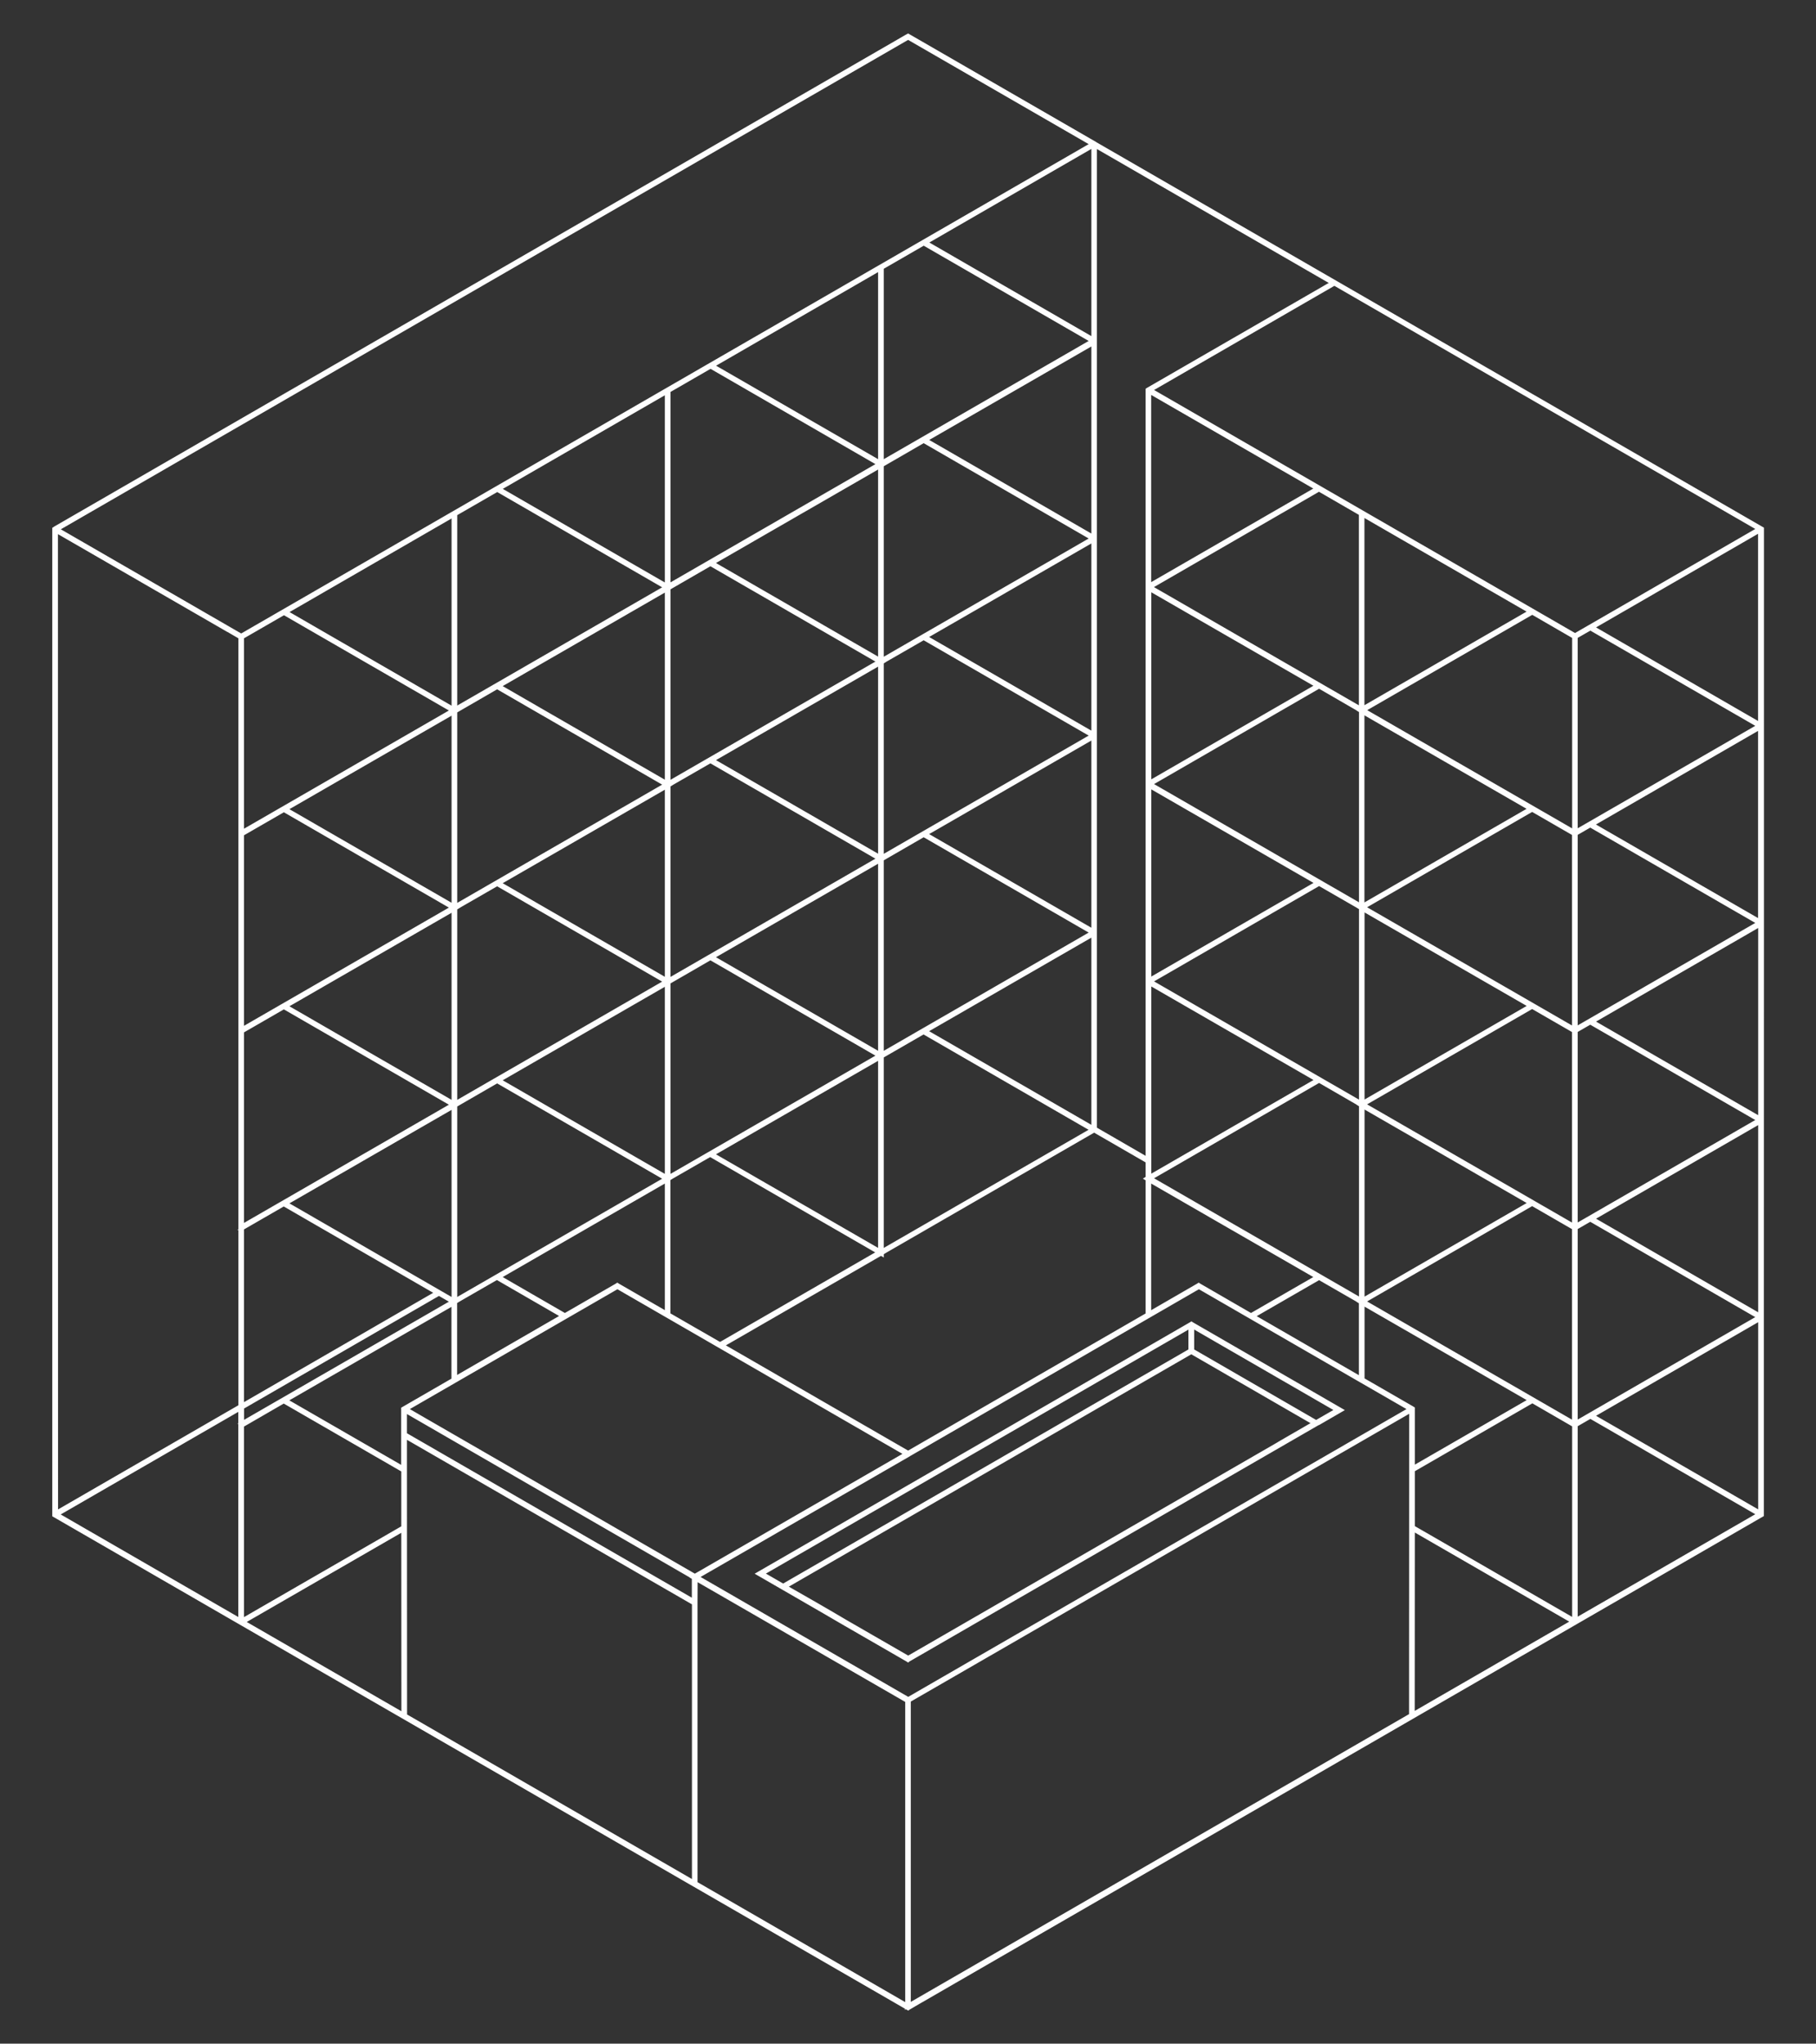 <?xml version="1.0" encoding="UTF-8"?> <svg xmlns="http://www.w3.org/2000/svg" xmlns:xlink="http://www.w3.org/1999/xlink" xml:space="preserve" width="160mm" height="180mm" version="1.1" style="shape-rendering:geometricPrecision; text-rendering:geometricPrecision; image-rendering:optimizeQuality; fill-rule:evenodd; clip-rule:evenodd" viewBox="0 0 16000 18000"><rect x="0" y="0" width="16000" height="18000" fill="#333333" stroke="none"/> <defs> <style type="text/css"> .str0 {stroke:#FEFEFE;stroke-width:25} .fil0 {fill:#FEFEFE;fill-rule:nonzero} </style> </defs> <g id="Слой_x0020_1">  <path class="fil0 str0" d="M9665 9947l441 255c0,-2263 0,-4506 0,-6757l0 -14 0 0 6 -4 1620 -935 -2080 -1201c0,2877 0,5757 0,8649l13 8 -1 0zm844 1946l1087 628 177 -102 -1264 -730 0 204zm-25 -204l-3761 2171 177 102 3583 -2069 0 -204zm1137 847l-19 11 -802 463c-635,367 -1270,733 -1974,1140l-819 473 -6 4 0 0 -1 1 -6 -4c-642,-370 -648,-374 -651,-376l0 0c-3,-2 -7,-5 -650,-376l-19 -11 19 -11 3798 -2193 6 -4 6 4 1302 752 19 11 -19 11 -183 106zm-3620 2061l769 -444 38 -22 2446 -1412 23 -14 26 -15 268 -155 -1075 -621 -3571 2061 40 23c153,87 326,186 491,284l0 0c164,95 344,198 543,313zm-1867 -683l-1 202 0 21 0 0 0 2448 1855 1071 0 -2673 -1854 -1069zm-26 209l-2535 -1463 1 2448 2535 1464 0 -2448zm-2560 -1478l-1 0 0 -7 0 -218 0 -14 12 -7 431 -249 0 -661 -1466 845 1023 590 0 -279zm25 -14l2535 1463 0 -195 -12 -7 1 -1 -2524 -1458 0 197zm4435 186l-1861 1073 1 0 0 0 1854 1070 963 -556 200 -115 3252 -1878 -430 -248 0 0 0 0 -1424 -822 -2554 1475zm-31 -11l-2537 -1465 -1854 1070 138 80 2398 1384 1855 -1070zm37 4880l-12 7 -1 1 -12 -7c-1951,-1126 -3901,-2252 -5852,-3378l0 0 -19 -11 -71 -41 -1560 -901 -2 -1 -12 -7 0 -14c0,-2852 0,-5707 0,-8573l0 -91 0 -14 12 -8c2499,-1443 4993,-2883 7503,-4332l13 -7 12 7 1634 943 6 4 0 0c1959,1131 3898,2250 5864,3385l12 7 0 14c0,2307 0,4609 -1,6928l0 14 0 1658 0 63 0 14 -12 7 -1633 943 -19 11 0 0 -2100 1213 -3751 2166zm-4465 -2592l-1 -1615 -1399 807 1400 808zm-1 -1644l0 -497 -1048 -605 -363 210 0 1707 1411 -814zm1897 -2134l425 245 0 -1158 -1466 845 573 331 456 -263 6 -4 6 4zm449 259l196 113 254 146 1392 -803 -1479 -854 -351 202 1 0 -13 8 0 1187zm475 274l1632 942 2105 -1215 0 -1187 -13 -8 13 -8 0 -142 -466 -269 -1854 1070 1 0 -13 8 0 14 -12 -7 -1392 803zm3762 -288l424 -245 6 -4 6 4 455 263 574 -331 -1466 -845 0 1159zm917 32l937 541 0 -662 -13 -8 1 -1 -351 -202 -574 331zm962 555l430 248 13 8 0 14 0 504 1023 -590 -1466 -845 0 662 0 0zm443 803l0 498 1411 814 0 -1707 -363 -210 -1048 605zm0 526l-1 1614 1399 -808 -1399 -807zm-8438 -1345l936 -541 -573 -331 -351 202 1 0 -13 8 0 661zm8413 299l-1140 658c-651,376 -1303,752 -2004,1157l-1272 734 0 2674 4415 -2549 1 -2673zm-671 -9928l-1614 932 3734 2155 1499 -865 114 -66 -3732 -2155 0 -1 0 0zm2106 3108l-363 -210 -1479 854 1843 1063 0 -1707zm-388 -224l-1466 -846 0 1692 1466 -846zm-1491 -860l-363 -210 -1479 854 1843 1063 0 -1707zm-388 -224l-1466 -846 0 1692 1466 -846zm2267 8223l0 -1707 -364 -210 -1479 854 1843 1063zm0 -1736l0 -1707 -364 -210 -1479 854 1843 1063zm0 -1736l0 -1707 -364 -210 -1479 854 1843 1063zm1639 -4374l-1465 846 1465 846 0 -1692zm-1490 860l-124 71 0 1706 1602 -924 -1478 -853zm-124 1806l0 1707 1602 -924 -1479 -854 -123 71zm0 1736l0 1707 1602 -924 -1479 -854 -123 71zm0 1736l0 1707 1602 -924 -1479 -854 -123 71zm0 1736l0 1707 1507 -869 90 -52 5 -3 -630 -364 -848 -490 -123 71zm1614 -6138l-1466 846 1466 846 0 -1692zm-2027 708l-1466 -845 0 1691 1466 -846zm-1490 -860l-13 -8 1 -1 -351 -203 -1479 854 1843 1063 0 -1706zm3518 1888l-1466 846 1466 846 0 -1692zm-2027 708l-1466 -845 0 1691 1466 -846zm-1491 -860l-13 -8 1 0 -351 -202 -1479 854 1843 1063 0 -1706zm3518 1888l-1466 846 1466 846 0 -1692zm-2027 708l-1466 -845 0 1691 1466 -846zm-1491 -860l-13 -8 1 -1 -351 -203 -1479 854 1843 1063 0 -1706zm3518 1888l-1466 846 1466 846 0 -230 0 -1462zm-3906 -5584l-1466 -845 0 1691 1466 -846zm0 1736l-1466 -845 0 1692 1466 -846zm0 1736l-1466 -845 0 1692 1466 -846zm-1969 -8222l-1465 846 1465 846 0 -1691zm-1490 860l-364 210 0 1706 1843 -1063 -1478 -853zm-389 225l-1465 846 1465 845 0 -1691zm-1490 860l-364 210 0 1706 1843 -1063 -1478 -854zm-389 225l-1465 846 1465 846 0 -1691zm-1490 860l-364 210 0 1706 1843 -1063 -1479 -854zm-389 225l-1465 846 1465 846 0 -1691zm-1490 860l-364 210 0 1706 1843 -1063 -1479 -854zm-494 149l-1509 -871 0 95 1 8539 1614 -932 0 -6770 -105 -61zm7609 -4285l-1615 -932 -7490 4325 1614 932 7491 -4324zm-7479 11259l1843 -1063 -137 -79 -1705 985 0 157zm-25 -143l-1614 932 0 15 12 7 3354 -1937 -3354 1937 1602 925 0 -1879zm25 -5035l0 1707 1843 -1063 -1479 -854 -364 210zm0 1736l0 1707 1843 -1063 -1479 -854 -364 210zm0 1736l0 1550 1705 -985 -1342 -775 -364 210zm1891 -4563l1 1 -13 8 0 1706 1843 -1063 -1479 -854 -351 203zm-37 23l-1466 845 1466 846 0 -1691zm37 1713l1 0 -13 8 0 1706 1843 -1063 -1479 -854 -351 202zm-37 23l-1466 845 1466 846 0 -1691zm37 1713l1 0 -13 8 0 1706 1843 -1063 -1479 -854 -351 203zm-37 23l-1466 845 1466 846 0 -1691zm1916 -4579l1 1 -13 8 0 1706 1843 -1063 -1479 -854 -351 203zm-37 23l-1466 845 1466 846 0 -1691zm37 1713l1 1 -13 8 0 1706 1843 -1063 -1479 -854 -351 202zm-37 23l-1466 845 1466 846 0 -1691zm37 1713l1 0 -13 8 0 1706 1843 -1063 -1479 -854 -351 203zm-37 23l-1466 845 1466 846 0 -1691zm413 -3711l1466 846 0 -1691 -1466 845zm1503 -868l1 1 -13 8 0 1706 1843 -1063 -1479 -854 -351 203zm-1503 2604l1466 846 0 -1691 -1466 845zm1503 -868l1 1 -13 8 0 1706 1843 -1063 -1479 -854 -351 202zm-1503 2604l1466 846 0 -1691 -1466 845zm1503 -868l1 0 -13 8 0 1706 1843 -1063 -1479 -854 -351 203zm-1503 2604l1466 846 0 -1691 -1466 845zm1503 -868l1 0 -13 8 0 1706 1842 -1062 -1479 -854 -350 202zm376 -5424l1466 846 0 -1691 -1466 845zm0 1736l1466 846 0 -1692 -1466 845zm0 1736l1466 846 0 -1692 -1466 845zm0 1736l1466 846 0 -1692 -1466 845z"></path> </g> </svg> 
